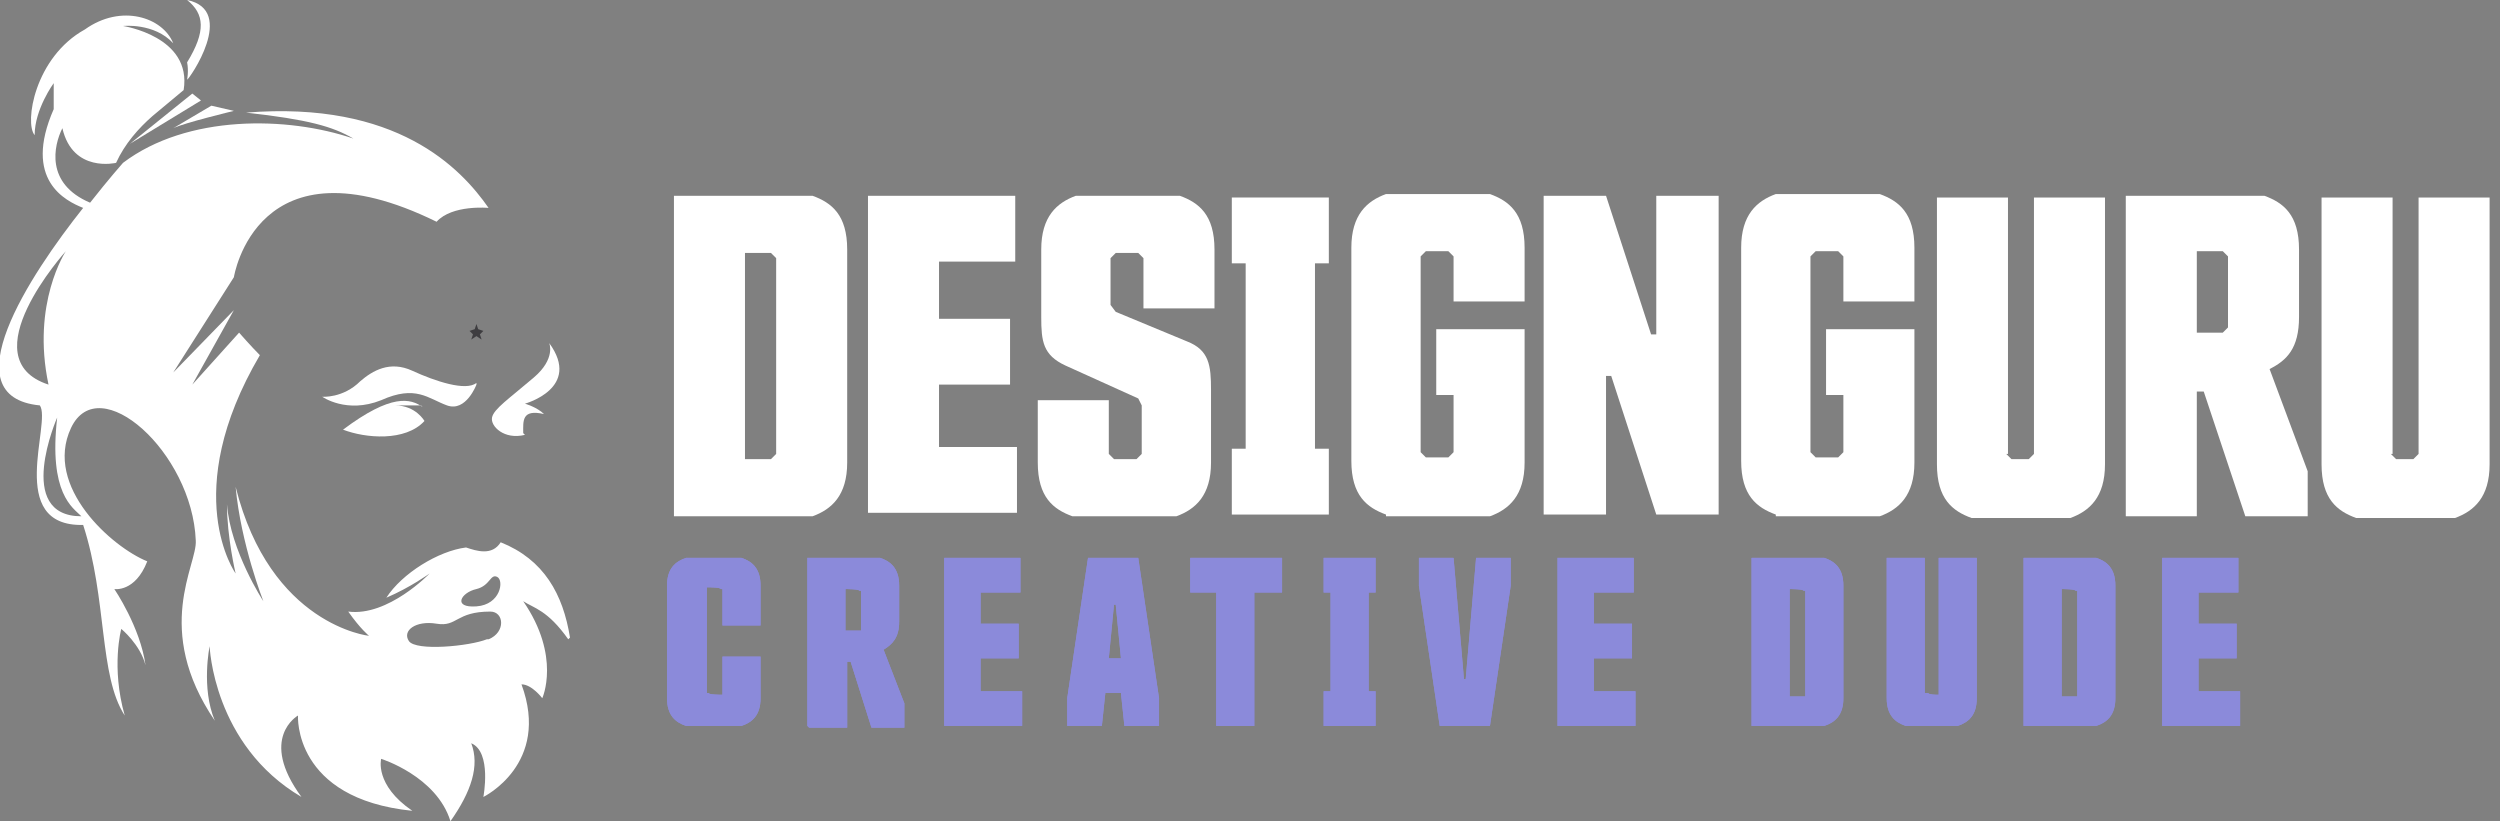 <?xml version="1.0" encoding="UTF-8"?>
<svg id="Layer_1" data-name="Layer 1" xmlns="http://www.w3.org/2000/svg" viewBox="0 0 144.3 47.4">
  <rect x="0" y="0" width="144.3" height="47.4" fill="#808080" stroke="none"/>
  <defs>
    <style>
      .cls-1 {
        fill: #fff;
      }

      .cls-2 {
        fill: #8b8ada;
      }

      .cls-3 {
        fill: #3e3d40;
      }
    </style>
  </defs>
  <g>
    <g>
      <path class="cls-1" d="m48.9,26.7c0,1.9-.9,2.7-2,3.1h-8V11.3h8c1.1.4,2,1.1,2,3.1v12.3Zm-5.9-12v11.8h1.5l.3-.3v-11.3l-.3-.3h-1.5Z"/>
      <path class="cls-1" d="m50.2,11.3h8.4v3.8h-4.4v3.3h4.1v3.8h-4.1v3.6h4.5v3.8h-8.6V11.3Z"/>
      <path class="cls-1" d="m69.9,22.5v4.2c0,1.9-.9,2.7-2,3.1h-6c-1.1-.4-2-1.1-2-3.1v-3.6h4.1v3.1l.3.3h1.3l.3-.3v-2.8l-.2-.4-4.2-1.9c-1.3-.6-1.4-1.4-1.4-2.8v-3.9c0-1.9.9-2.7,2-3.1h6c1.1.4,2,1.1,2,3.1v3.4h-4.1v-2.9l-.3-.3h-1.3l-.3.3v2.7l.3.4,4.1,1.7c1.3.5,1.4,1.4,1.4,2.8Z"/>
      <path class="cls-1" d="m71.1,29.7v-3.8h.8v-10.7h-.8v-3.8h5.6v3.8h-.8v10.7h.8v3.8h-5.6Z"/>
      <path class="cls-1" d="m80,29.7c-1.1-.4-2-1.1-2-3.1v-12.3c0-1.9.9-2.7,2-3.1h6c1.1.4,2,1.1,2,3.1v3.1h-4.1v-2.6l-.3-.3h-1.3l-.3.3v11.3l.3.3h1.3l.3-.3v-3.3h-1v-3.8h5.1v7.7c0,1.9-.9,2.7-2,3.1h-6Z"/>
      <path class="cls-1" d="m95.6,11.3h3.6v18.4h-3.6l-2.6-8h-.3v8h-3.6V11.3h3.6l2.6,8h.3v-8Z"/>
      <path class="cls-1" d="m102.5,29.7c-1.1-.4-2-1.1-2-3.1v-12.3c0-1.9.9-2.7,2-3.1h6c1.1.4,2,1.1,2,3.1v3.1h-4.1v-2.6l-.3-.3h-1.3l-.3.3v11.3l.3.3h1.3l.3-.3v-3.3h-1v-3.8h5.1v7.7c0,1.9-.9,2.7-2,3.1h-6Z"/>
      <path class="cls-1" d="m115.8,26.2l.3.3h1l.3-.3v-14.8h4.1v15.4c0,1.9-.9,2.7-2,3.1h-5.7c-1.1-.4-2-1.1-2-3.1v-15.4h4.1v14.8Z"/>
      <path class="cls-1" d="m122.7,29.7V11.3h8c1.1.4,2,1.1,2,3.1v3.9c0,1.8-.7,2.5-1.7,3l2.2,5.9v2.6h-3.6l-2.4-7.2h-.4v7.2h-4.1Zm4.1-15.1v4.6h1.5l.3-.3v-4.1l-.3-.3h-1.5Z"/>
      <path class="cls-1" d="m138,26.2l.3.3h1l.3-.3v-14.8h4.1v15.4c0,1.9-.9,2.7-2,3.1h-5.7c-1.1-.4-2-1.1-2-3.1v-15.4h4.1v14.8Z"/>
    </g>
    <g>
      <g>
        <path class="cls-2" d="m43.9,40.3c0,1-.5,1.4-1.1,1.6h-3.2c-.6-.2-1.1-.6-1.1-1.6v-6.5c0-1,.5-1.4,1.1-1.6h3.2c.6.2,1.1.6,1.1,1.6v2.3h-2.2v-2.1h-.1c0-.1-.7-.1-.7-.1h-.1v6.1h.1c0,.1.7.1.7.1h.1v-2.2h2.2v2.3Z"/>
        <path class="cls-2" d="m46.6,41.9v-9.7h4.2c.6.2,1.1.6,1.1,1.6v2.1c0,.9-.4,1.3-.9,1.6l1.2,3.1v1.4h-1.9l-1.2-3.8h-.2v3.8h-2.2Zm2.2-7.9v2.4h.9v-2.3h-.1c0-.1-.8-.1-.8-.1Z"/>
        <path class="cls-2" d="m54.5,32.2h4.4v2h-2.3v1.8h2.2v2h-2.2v1.9h2.4v2h-4.5v-9.7Z"/>
        <path class="cls-2" d="m64.8,40h-1l-.2,1.9h-2v-1.6l1.2-8.1h2.9l1.2,8.1v1.6h-2l-.2-1.9Zm-.8-2h.7l-.3-3.1h-.1l-.3,3.1Z"/>
        <path class="cls-2" d="m72.4,34.2v7.7h-2.2v-7.7h-1.5v-2h5.3v2h-1.5Z"/>
        <path class="cls-2" d="m76.4,41.9v-2h.4v-5.7h-.4v-2h3v2h-.4v5.7h.4v2h-3Z"/>
        <path class="cls-2" d="m83.1,41.9l-1.2-8.1v-1.6h2l.6,7h.1l.6-7h2v1.6l-1.2,8.1h-2.9Z"/>
        <path class="cls-2" d="m89.9,32.2h4.4v2h-2.3v1.8h2.2v2h-2.2v1.9h2.4v2h-4.5v-9.7Z"/>
        <path class="cls-2" d="m106.4,40.3c0,1-.5,1.4-1.1,1.6h-4.2v-9.7h4.2c.6.2,1.1.6,1.1,1.6v6.5Zm-3.1-6.3v6.2h.9v-6.1h-.1c0-.1-.8-.1-.8-.1Z"/>
        <path class="cls-2" d="m111.2,40h.1c0,.1.5.1.5.1h.1v-7.9h2.2v8.1c0,1-.5,1.4-1.1,1.6h-3c-.6-.2-1.1-.6-1.1-1.6v-8.1h2.2v7.8Z"/>
        <path class="cls-2" d="m122.1,40.3c0,1-.5,1.4-1.1,1.6h-4.2v-9.7h4.2c.6.2,1.1.6,1.1,1.6v6.5Zm-3.1-6.3v6.2h.9v-6.1h-.1c0-.1-.8-.1-.8-.1Z"/>
        <path class="cls-2" d="m124.8,32.2h4.4v2h-2.3v1.8h2.2v2h-2.2v1.9h2.4v2h-4.5v-9.7Z"/>
      </g>
      <g>
        <path class="cls-2" d="m43.9,40.3c0,1-.5,1.4-1.1,1.6h-3.2c-.6-.2-1.1-.6-1.1-1.6v-6.5c0-1,.5-1.4,1.1-1.6h3.2c.6.2,1.1.6,1.1,1.6v2.3h-2.2v-2.1h-.1c0-.1-.7-.1-.7-.1h-.1v6.1h.1c0,.1.7.1.7.1h.1v-2.2h2.2v2.3Z"/>
        <path class="cls-2" d="m46.6,41.9v-9.7h4.2c.6.2,1.1.6,1.1,1.6v2.1c0,.9-.4,1.3-.9,1.6l1.2,3.1v1.4h-1.9l-1.2-3.8h-.2v3.8h-2.2Zm2.2-7.9v2.4h.9v-2.3h-.1c0-.1-.8-.1-.8-.1Z"/>
        <path class="cls-2" d="m54.5,32.2h4.4v2h-2.3v1.8h2.2v2h-2.2v1.9h2.4v2h-4.5v-9.7Z"/>
        <path class="cls-2" d="m64.8,40h-1l-.2,1.9h-2v-1.6l1.2-8.1h2.9l1.2,8.1v1.6h-2l-.2-1.9Zm-.8-2h.7l-.3-3.1h-.1l-.3,3.1Z"/>
        <path class="cls-2" d="m72.4,34.2v7.7h-2.2v-7.7h-1.5v-2h5.3v2h-1.5Z"/>
        <path class="cls-2" d="m76.4,41.9v-2h.4v-5.7h-.4v-2h3v2h-.4v5.7h.4v2h-3Z"/>
        <path class="cls-2" d="m83.1,41.9l-1.2-8.1v-1.6h2l.6,7h.1l.6-7h2v1.6l-1.2,8.1h-2.9Z"/>
        <path class="cls-2" d="m89.9,32.2h4.4v2h-2.3v1.8h2.2v2h-2.2v1.9h2.4v2h-4.5v-9.7Z"/>
        <path class="cls-2" d="m106.4,40.3c0,1-.5,1.4-1.1,1.6h-4.2v-9.7h4.2c.6.2,1.1.6,1.1,1.6v6.5Zm-3.1-6.3v6.2h.9v-6.1h-.1c0-.1-.8-.1-.8-.1Z"/>
        <path class="cls-2" d="m111.2,40h.1c0,.1.5.1.5.1h.1v-7.9h2.2v8.1c0,1-.5,1.4-1.1,1.6h-3c-.6-.2-1.1-.6-1.1-1.6v-8.1h2.2v7.8Z"/>
        <path class="cls-2" d="m122.1,40.3c0,1-.5,1.4-1.1,1.6h-4.2v-9.7h4.2c.6.2,1.1.6,1.1,1.6v6.5Zm-3.1-6.3v6.2h.9v-6.1h-.1c0-.1-.8-.1-.8-.1Z"/>
        <path class="cls-2" d="m124.8,32.2h4.4v2h-2.3v1.8h2.2v2h-2.2v1.9h2.4v2h-4.5v-9.7Z"/>
      </g>
    </g>
  </g>
  <g>
    <path class="cls-1" d="m32.9,36.8c-.4-2.5-1.5-4.5-4-5.5-.5.8-1.4.5-2,.3-1.6.2-3.7,1.5-4.6,2.9,1.4-.6,2.5-1.4,2.5-1.4,0,0-2.4,2.5-4.7,2.2.7,1,1.2,1.4,1.2,1.4,0,0-5.7-.6-7.7-8.6.3,3.3,1.6,6.6,1.6,6.6,0,0-1.9-2.9-2.1-5.6,0,1.9.5,4,.5,4,0,0-3.3-4.6,1.4-12.6-.5-.5-1.2-1.3-1.2-1.3l-2.7,3,2.4-4.3-3.5,3.6,3.5-5.5s1.3-8.3,11.7-3.2c.9-1,3-.8,3-.8-1.6-2.3-5.3-6.2-14-5.5,3.6.4,5,.8,6.2,1.5-3.8-1.3-9.6-1.4-13.3,1.4,0,0-.8.9-1.9,2.3-2.6-1.1-2.1-3.3-1.6-4.3.6,2.6,3.1,2,3.1,2h0c.5-1.1,1.3-2,2.1-2.7l1.8-1.5c.5-3.1-3.5-3.7-3.5-3.7,0,0,1.8-.2,2.9,1-.6-1.5-3-2.3-5.1-.8C2,3.3,1.4,7.1,2,7.8c0-1.5,1.1-3,1.1-3,0,0,0,1.2,0,1.5-1.8,4.1.7,5.3,1.7,5.7-3.1,3.9-7.7,10.9-2.5,11.4.7,1-2,7,2.5,6.9,1.4,4.3.9,8.7,2.4,11-.8-2.8-.2-5-.2-5,0,0,1.1.9,1.4,2.1-.3-2.2-1.8-4.4-1.8-4.4,0,0,1.2.2,1.9-1.6-2-.8-6-4.3-4.4-7.7s7,1.4,7.2,6.5c.1,1.4-2.5,5.1,1.1,10.4-.8-1.9-.3-4.3-.3-4.3,0,0,.2,5.7,5.3,8.7-2.5-3.4-.2-4.7-.2-4.7,0,0-.3,4.8,6.6,5.5-2.2-1.5-1.8-3-1.8-3,0,0,3.2,1,4,3.6,1.2-1.7,1.7-3.2,1.2-4.5,1.2.5.7,3.1.7,3.1,0,0,3.9-1.9,2.2-6.5.6,0,1.2.8,1.2.8,0,0,1.1-2.4-1.1-5.6.6.4,1.4.5,2.6,2.2ZM3.8,14.5s-2,3-1,7.7c-4.6-1.5,1-7.7,1-7.7Zm.9,15.3c-3.9,0-1.4-5.7-1.4-5.7-.5,4.4.9,5.2,1.4,5.7Zm23.4,7.1c-1,.4-4.1.7-4.5.1-.4-.6.4-1.2,1.6-1,1.2.2,1.1-.7,3.1-.7.8,0,.9,1.2-.1,1.6Zm-.6-1.9c-1.4.1-.9-.8,0-1,.8-.2.8-.9,1.2-.7.4.2.2,1.6-1.2,1.7Z"/>
    <path class="cls-1" d="m10.1,7.4c0,0,0,0-.1,0h.1Z"/>
    <path class="cls-1" d="m13.5,6.4l-1.3-.3-2.2,1.3c.6-.3,3.5-1,3.5-1Z"/>
    <polygon class="cls-1" points="11.1 5.4 7.5 8.3 11.6 5.8 11.1 5.4"/>
    <path class="cls-1" d="m10.8,4.6c.1,0,2.9-4,0-4.6,1,.8,1.1,1.8,0,3.6.1.5,0,1,0,1Z"/>
    <path class="cls-1" d="m30.2,25c0-.7-.1-1.4,1.2-1.1-.4-.4-1.1-.6-1.1-.6,0,0,3.3-.9,1.4-3.5,0,0,.4.9-.9,2-1.4,1.2-2.3,1.8-2.4,2.3-.1.5.7,1.3,1.9,1Z"/>
    <path class="cls-1" d="m27.5,22.1c-.6.5-2.4-.1-3.7-.7-1.3-.6-2.3,0-3,.6-1,1-2.2.9-2.2.9,0,0,1.4,1,3.4.2,2-.9,2.7-.1,3.8.3s1.7-1.2,1.7-1.2Z"/>
    <path class="cls-1" d="m24.4,23.5c-.7-.5-1.8-.8-4.6,1.3,1.3.5,3.6.7,4.7-.5,0,0-.5-.9-1.7-.9.8,0,1.2,0,1.5,0Z"/>
  </g>
  <path class="cls-3" d="m27.5,20s0,0,0,0h0s0,0,0,0h0Zm0,0h0s0,0,0,0h0s0,0,0,0Zm-.1,0s0,0,0,0h0s0,0,0,0h0Zm.2,0h0s0,0,0,0h0s0,0,0,0Zm-.3,0s0,0,0,0h0s0,0,0,0h0Zm.4,0h0s0,0,0,0h0s0,0,0,0Zm-.5,0s0,0,0,0h0s0,0,0,0h0Zm.5,0h0s0,0,0,0h0s0,0,0,0Zm-.6,0s0,0,0,0h0s0,0,0,0h0Zm.7,0h0s0,0,0,0h0s0,0,0,0Zm-.8,0s0,0,0,0h0s0,0,0,0h0Zm.8,0h0s0,0,0,0h0s0,0,0,0Zm-.9,0s0,0,0,0h0s0,0,0,0h0Zm1,0h0s0,0,0,0h0s0,0,0,0Zm-1,0s0,0,0,0h0s0,0,0,0h0Zm1.1,0h0s0,0,0,0h0s0,0,0,0Zm-1.2,0s0,0,0,0h0s0,0,0,0h0Zm1.2,0h0s0,0,0,0h0s0,0,0,0Zm-1.3,0s0,0,0,0h0s0,0,0,0h0Zm1.3,0h0s0,0,0,0h0s0,0,0,0Zm-1.4,0s0,0,0,0h0s0,0,0,0h0Zm1.4,0h0s0,0,0,0h0s0,0,0,0Zm-1.5,0s0,0,0,0h0s0,0,0,0h0Zm1.5,0h0s0,0,0,0h0s0,0,0,0Zm-1.5,0s0,0,0,0h0s0,0,0,0h0Zm1.6,0h0s0,0,0,0h0s0,0,0,0Zm-1.6,0s0,0,0,0h0s0,0,0,0h0Zm1.6,0h0s0,0,0,0h0s0,0,0,0Zm-1.6,0s0,0,0,0h0s0,0,0,0h0Zm1.7,0h0s0,0,0,0h0s0,0,0,0Zm-1.7,0s0,0,0,0h0s0,0,0,0h0Zm1.7,0h0s0,0,0,0h0s0,0,0,0h0s0,0,0,0Zm-1.7,0h0s0,0,0,0h0s0,0,0,0Zm1.7,0s0,0,0,0h0s0,0,0,0h0Zm-1.7,0h0s0,0,0,0h0s0,0,0,0Zm1.6,0s0,0,0,0h0s0,0,0,0h0Zm-1.6,0h0s0,0,0,0h0s0,0,0,0Zm1.6,0s0,0,0,0h0s0,0,0,0h0Zm-1.6,0h0s0,0,0,0h0s0,0,0,0Zm1.6,0s0,0,0,0h0s0,0,0,0h0Zm-1.5,0h0s0,0,0,0h0s0,0,0,0Zm1.5,0s0,0,0,0h0s0,0,0,0h0Zm-1.5,0h0s0,0,0,0h0s0,0,0,0Zm1.4,0s0,0,0,0h0s0,0,0,0h0Zm-1.4,0h0s0,0,0,0h0s0,0,0,0Zm1.3,0s0,0,0,0h0s0,0,0,0h0Zm-1.3,0h0s0,0,0,0h0s0,0,0,0Zm1.2,0s0,0,0,0h0s0,0,0,0h0Zm-1.2,0h0s0,0,0,0h0s0,0,0,0Zm1.1,0s0,0,0,0h0s0,0,0,0h0Zm-1,0h0s0,0,0,0h0s0,0,0,0Zm1,0s0,0,0,0h0s0,0,0,0h0Zm-.9,0h0s0,0,0,0h0s0,0,0,0Zm.8,0s0,0,0,0h0s0,0,0,0h0Zm-.8,0h0s0,0,0,0h0s0,0,0,0Zm.7,0s0,0,0,0h0s0,0,0,0h0Zm-.6,0h0s0,0,0,0h0s0,0,0,0Zm.5,0s0,0,0,0h0s0,0,0,0h0Zm-.4,0h0s0,0,0,0h0s0,0,0,0Zm.4,0s0,0,0,0h0s0,0,0,0h0Zm-.3,0h0s0,0,0,0h0s0,0,0,0Zm.2,0s0,0,0,0h0s0,0,0,0h0Zm-.1,0h0s0,0,0,0h0s0,0,0,0Z"/>
  <polygon class="cls-3" points="27.5 18.7 27.6 19 27.9 19.1 27.7 19.3 27.8 19.6 27.5 19.4 27.2 19.6 27.3 19.3 27.1 19.1 27.4 19 27.5 18.7"/>
</svg>